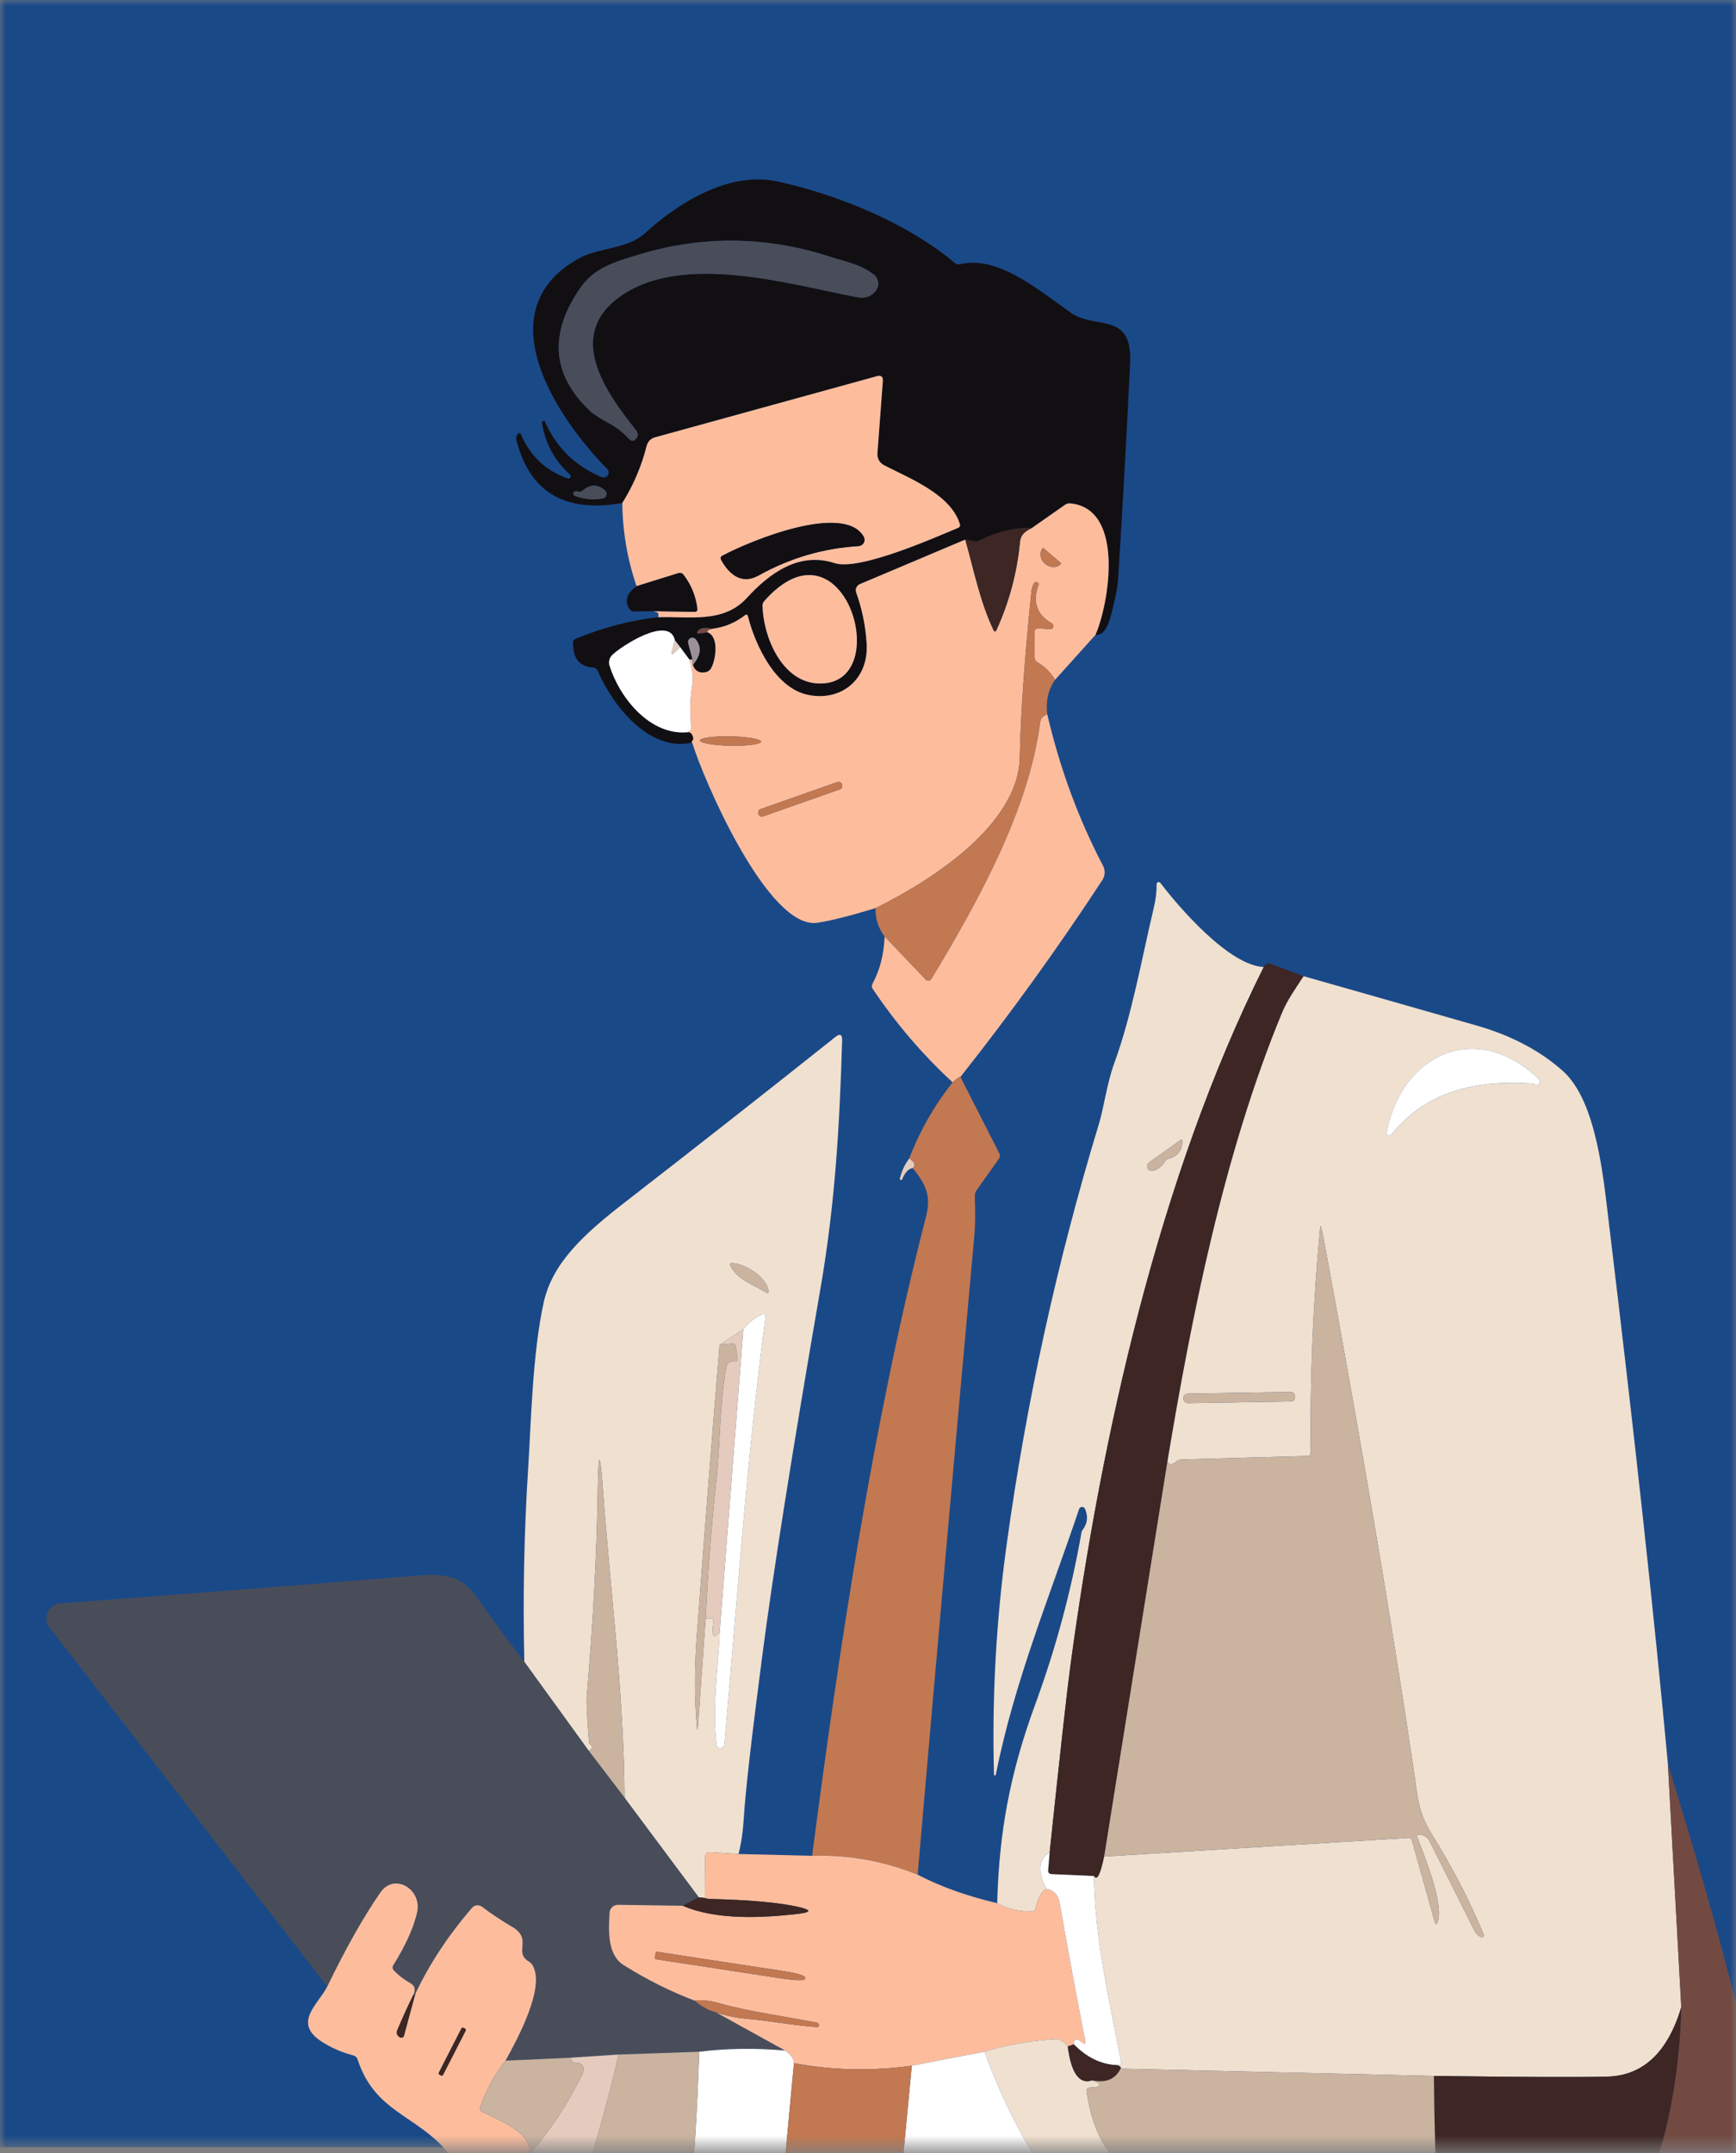 <svg width="150" height="186" viewBox="0 0 150 186" fill="none" xmlns="http://www.w3.org/2000/svg">
    <rect x="0" y="0" width="150" height="186" fill="#808080" stroke="none"/>
    <mask id="mask0_2924_17275" style="mask-type:alpha" maskUnits="userSpaceOnUse" x="0" y="0" width="150" height="186">
        <path d="M0 0H150V185.5H0V0Z" fill="#02144A" />
    </mask>
    <g mask="url(#mask0_2924_17275)">
        <rect width="150" height="185.5" fill="#1A4988" />
        <path
            d="M94.652 54.853C95.798 52.263 97.262 43.949 92.473 43.486C92.319 43.471 92.17 43.512 92.041 43.599L89.184 45.598C87.627 45.583 86.106 45.948 84.626 46.693C84.467 46.77 84.302 46.796 84.133 46.76L83.403 46.616L74.292 50.465C74.159 50.521 74.051 50.629 73.994 50.763C73.933 50.896 73.928 51.045 73.979 51.184C74.498 52.638 74.796 54.113 74.883 55.619C75.063 58.64 72.741 60.639 69.801 60.028C66.99 59.442 65.264 55.752 64.627 53.25C64.586 53.08 64.498 53.049 64.359 53.157C63.522 53.81 62.581 54.195 61.533 54.324C60.891 54.175 60.48 54.247 60.29 54.539C60.192 54.688 60.233 54.75 60.413 54.724L61.132 54.627C62.181 55.007 61.831 57.124 61.415 57.772C61.317 57.926 61.179 58.023 60.999 58.065C60.439 58.188 60.058 57.982 59.868 57.453C60.567 56.615 60.649 55.876 60.115 55.233C60.058 55.166 59.986 55.12 59.899 55.1C59.817 55.084 59.724 55.094 59.647 55.136C59.575 55.177 59.514 55.243 59.478 55.321C59.442 55.403 59.437 55.49 59.462 55.572L59.837 56.97L59.57 56.986L58.779 55.911L58.316 55.315C57.823 53.111 53.645 55.845 52.895 56.59C52.777 56.708 52.69 56.857 52.654 57.022C52.613 57.181 52.618 57.355 52.669 57.515C53.532 60.285 56.189 63.594 59.452 63.255C59.683 63.249 59.827 63.414 59.894 63.748C59.904 63.784 59.904 63.825 59.894 63.866C59.884 63.902 59.868 63.938 59.843 63.969C59.75 64.082 59.74 64.144 59.807 64.154C56.066 65.007 52.906 60.901 51.641 57.936C51.575 57.772 51.446 57.684 51.266 57.669C50.064 57.592 49.483 56.867 49.519 55.495C49.524 55.351 49.591 55.254 49.725 55.197C52.032 54.231 54.411 53.604 56.873 53.322C59.462 53.219 62.489 53.897 64.524 51.662C66.471 49.524 69.046 47.644 72.109 48.645C74.231 49.334 80.561 46.528 82.761 45.614C82.93 45.547 82.987 45.424 82.93 45.254C82.113 42.664 78.542 41.318 76.374 40.182C76.194 40.085 76.04 39.941 75.942 39.761C75.844 39.581 75.798 39.375 75.813 39.17L76.281 32.926C76.307 32.541 76.137 32.397 75.762 32.5L56.59 37.782C56.415 37.829 56.261 37.921 56.133 38.05C56.009 38.178 55.922 38.337 55.876 38.512C55.439 40.254 54.74 41.898 53.769 43.456C48.8 44.329 45.752 42.515 44.617 38.009C44.566 37.803 44.612 37.628 44.761 37.479C44.869 37.366 44.956 37.382 45.018 37.531C45.814 39.396 47.16 40.665 49.057 41.338C49.098 41.354 49.144 41.349 49.185 41.333C49.231 41.318 49.267 41.287 49.288 41.251C49.314 41.21 49.319 41.169 49.314 41.123C49.308 41.076 49.288 41.035 49.257 41.004C47.926 39.807 47.119 38.322 46.832 36.549C46.821 36.513 46.827 36.472 46.842 36.441C46.862 36.405 46.893 36.38 46.929 36.369C46.965 36.359 47.006 36.364 47.037 36.38C47.073 36.4 47.099 36.431 47.109 36.467C48.091 38.682 49.719 40.27 51.991 41.22C52.083 41.256 52.186 41.261 52.284 41.236C52.381 41.205 52.464 41.143 52.52 41.061C52.577 40.979 52.602 40.876 52.592 40.778C52.582 40.681 52.541 40.588 52.469 40.516C48.245 36.225 41.842 26.889 50.002 22.331C51.713 21.375 54.206 21.544 55.737 20.142C58.63 17.495 62.998 14.797 67.109 15.666C72.093 16.719 78.367 19.212 82.504 22.726C82.627 22.834 82.766 22.865 82.92 22.829C86.209 22.038 89.647 24.987 92.509 27.007C94.677 28.533 97.868 26.832 97.647 31.411C97.349 37.603 97.005 43.789 96.615 49.971C96.548 51.014 96.26 52.109 96.008 53.116C95.705 54.334 95.253 54.91 94.652 54.853ZM50.177 24.828C47.407 28.79 47.664 32.341 50.958 35.48C51.241 35.753 51.826 36.133 52.721 36.621C53.352 36.971 53.907 37.418 54.396 37.962C54.447 38.024 54.519 38.06 54.601 38.07C54.678 38.081 54.761 38.065 54.827 38.019C54.997 37.901 55.089 37.752 55.105 37.567C55.115 37.438 55.059 37.299 54.935 37.14C52.232 33.754 48.872 28.924 53.615 25.588C59.036 21.781 68.198 24.561 74.092 25.681C74.76 25.809 75.289 25.614 75.68 25.105C75.839 24.905 75.911 24.643 75.88 24.391C75.849 24.134 75.721 23.898 75.521 23.739C74.4 22.829 72.905 22.567 71.764 22.192C66.24 20.393 60.716 20.327 55.202 21.991C53.029 22.649 51.338 23.163 50.177 24.828ZM49.946 42.469C49.889 42.453 49.827 42.448 49.766 42.443C49.714 42.438 49.663 42.453 49.622 42.479C49.581 42.51 49.555 42.556 49.545 42.608C49.535 42.654 49.54 42.71 49.565 42.752C49.591 42.798 49.632 42.829 49.684 42.844C50.48 43.137 51.282 43.209 52.088 43.06C52.16 43.05 52.227 43.014 52.284 42.967C52.335 42.916 52.376 42.854 52.397 42.782C52.417 42.715 52.417 42.639 52.397 42.572C52.376 42.5 52.335 42.438 52.284 42.387C51.662 41.806 51.014 41.806 50.346 42.382C50.228 42.479 50.095 42.51 49.946 42.469ZM66.029 51.934C65.932 52.042 65.88 52.186 65.886 52.33C65.942 54.971 67.515 58.815 70.562 59.036C77.525 59.539 73.018 44.016 66.029 51.934Z"
            fill="#120F13" />
        <path
            d="M50.175 24.83C51.337 23.165 53.027 22.651 55.201 21.994C60.715 20.329 66.239 20.395 71.763 22.194C72.903 22.569 74.399 22.831 75.519 23.741C75.719 23.9 75.848 24.136 75.879 24.393C75.91 24.645 75.838 24.907 75.678 25.108C75.288 25.616 74.758 25.811 74.091 25.683C68.197 24.563 59.034 21.783 53.613 25.59C48.87 28.925 52.231 33.756 54.934 37.142C55.057 37.301 55.114 37.44 55.103 37.569C55.088 37.754 54.995 37.903 54.826 38.021C54.759 38.067 54.677 38.083 54.6 38.072C54.517 38.062 54.446 38.026 54.394 37.964C53.906 37.42 53.351 36.973 52.719 36.623C51.825 36.135 51.239 35.755 50.956 35.482C47.663 32.343 47.406 28.792 50.175 24.83Z"
            fill="#484D59" />
        <path
            d="M56.873 53.323L56.889 53.138C56.904 53.019 56.853 52.937 56.74 52.891L56.498 52.798L59.998 52.855C60.188 52.86 60.275 52.768 60.249 52.578C60.121 51.504 59.725 50.532 59.068 49.669C58.949 49.51 58.79 49.464 58.6 49.52L55.003 50.64C54.206 48.312 53.795 45.918 53.77 43.456C54.741 41.9 55.44 40.255 55.876 38.513C55.923 38.338 56.01 38.179 56.133 38.051C56.262 37.922 56.416 37.83 56.591 37.783L75.763 32.501C76.138 32.398 76.308 32.542 76.282 32.927L75.814 39.171C75.799 39.376 75.845 39.582 75.943 39.762C76.04 39.942 76.195 40.086 76.374 40.183C78.543 41.319 82.114 42.665 82.931 45.255C82.988 45.425 82.931 45.548 82.762 45.615C80.562 46.529 74.231 49.335 72.109 48.647C69.047 47.644 66.472 49.525 64.525 51.663C62.49 53.898 59.463 53.22 56.873 53.323ZM74.622 46.355C72.926 43.451 65.033 46.622 62.428 48.004C62.269 48.092 62.228 48.21 62.315 48.369C63.019 49.648 64.098 50.522 65.547 49.715C68.25 48.21 71.128 47.362 74.185 47.177C74.278 47.172 74.37 47.141 74.447 47.09C74.524 47.043 74.591 46.971 74.638 46.889C74.679 46.807 74.699 46.714 74.699 46.622C74.694 46.524 74.668 46.437 74.622 46.355Z"
            fill="#FDBD9D" />
        <path
            d="M50.346 42.382C51.014 41.807 51.661 41.807 52.283 42.387C52.334 42.439 52.375 42.5 52.396 42.572C52.416 42.639 52.416 42.716 52.396 42.783C52.375 42.855 52.334 42.917 52.283 42.968C52.226 43.014 52.16 43.05 52.088 43.06C51.281 43.209 50.479 43.138 49.683 42.845C49.631 42.829 49.59 42.798 49.565 42.752C49.539 42.711 49.534 42.654 49.544 42.608C49.554 42.557 49.58 42.511 49.621 42.48C49.662 42.454 49.714 42.439 49.765 42.444C49.827 42.449 49.888 42.454 49.945 42.469C50.094 42.511 50.227 42.48 50.346 42.382Z"
            fill="#484D59" />
        <path
            d="M94.652 54.852L91.168 58.727C90.777 58.079 90.274 57.581 89.652 57.231C89.575 57.185 89.508 57.123 89.462 57.046C89.421 56.969 89.395 56.882 89.395 56.795L89.385 54.59C89.385 54.549 89.395 54.503 89.41 54.467C89.426 54.426 89.451 54.39 89.482 54.364C89.513 54.333 89.554 54.313 89.59 54.297C89.631 54.282 89.677 54.277 89.719 54.282L90.736 54.354C90.798 54.359 90.859 54.343 90.906 54.307C90.957 54.277 90.993 54.225 91.014 54.164C91.029 54.107 91.029 54.045 91.008 53.989C90.983 53.932 90.942 53.886 90.89 53.855C89.59 53.12 89.205 52.021 89.724 50.556C89.744 50.51 89.744 50.459 89.729 50.407C89.713 50.361 89.677 50.32 89.631 50.294C89.585 50.269 89.534 50.263 89.487 50.274C89.436 50.289 89.395 50.32 89.364 50.361C89.231 50.541 89.143 50.818 89.107 51.194C88.506 57.139 88.177 61.882 88.115 65.422C88.007 71.255 80.495 76.064 75.654 78.454C73.439 79.127 71.764 79.549 70.634 79.718C66.379 80.36 60.763 67.313 59.807 64.153C59.74 64.143 59.75 64.081 59.843 63.968C59.868 63.937 59.884 63.901 59.894 63.865C59.899 63.824 59.904 63.783 59.894 63.747C59.827 63.413 59.683 63.249 59.452 63.254C59.462 63.197 59.504 63.161 59.581 63.136C59.678 63.1 59.719 63.033 59.714 62.935C59.642 61.594 59.56 60.839 59.796 59.282C59.904 58.552 59.832 57.786 59.57 56.985L59.837 56.969L59.868 57.452C60.059 57.982 60.439 58.187 60.999 58.064C61.179 58.023 61.318 57.925 61.415 57.771C61.831 57.123 62.181 55.006 61.133 54.626C61.055 54.508 61.189 54.405 61.533 54.323C62.582 54.194 63.522 53.809 64.359 53.157C64.498 53.049 64.586 53.079 64.627 53.249C65.264 55.752 66.99 59.441 69.801 60.027C72.741 60.638 75.063 58.639 74.883 55.618C74.796 54.112 74.498 52.638 73.979 51.183C73.928 51.044 73.933 50.895 73.995 50.762C74.051 50.628 74.159 50.52 74.293 50.464L83.403 46.615C84.159 49.256 84.667 51.944 85.839 54.416C85.931 54.606 86.019 54.606 86.106 54.416C87.201 52 87.874 49.487 88.126 46.872C88.192 46.142 88.598 45.901 89.184 45.598L92.041 43.599C92.17 43.511 92.319 43.47 92.473 43.486C97.262 43.948 95.798 52.262 94.652 54.852ZM91.697 48.67L90.13 47.324C90.13 47.324 90.13 47.324 90.125 47.324L90.104 47.345C90.027 47.437 89.97 47.54 89.94 47.658C89.904 47.776 89.898 47.9 89.914 48.023C89.929 48.146 89.97 48.27 90.032 48.388C90.099 48.501 90.181 48.604 90.284 48.691L90.32 48.722C90.423 48.809 90.536 48.876 90.659 48.922C90.782 48.968 90.911 48.994 91.039 48.989C91.163 48.989 91.286 48.958 91.399 48.912C91.507 48.861 91.605 48.789 91.682 48.696L91.697 48.676C91.697 48.676 91.697 48.676 91.697 48.67ZM65.762 64.071C65.762 64.019 65.696 63.963 65.562 63.912C65.433 63.86 65.238 63.809 64.992 63.768C64.75 63.727 64.457 63.691 64.139 63.665C63.82 63.639 63.476 63.619 63.126 63.614C62.782 63.608 62.438 63.608 62.119 63.624C61.795 63.639 61.508 63.665 61.261 63.696C61.014 63.732 60.819 63.773 60.685 63.819C60.552 63.865 60.48 63.917 60.48 63.968C60.48 64.025 60.547 64.076 60.68 64.127C60.809 64.179 61.004 64.23 61.251 64.271C61.492 64.312 61.785 64.348 62.104 64.374C62.422 64.4 62.767 64.42 63.116 64.425C63.46 64.431 63.805 64.425 64.123 64.415C64.447 64.4 64.735 64.374 64.981 64.343C65.228 64.307 65.423 64.266 65.557 64.22C65.69 64.174 65.762 64.122 65.762 64.071ZM72.751 67.75C72.725 67.673 72.669 67.611 72.592 67.576C72.52 67.54 72.432 67.534 72.355 67.56L65.711 69.898C65.634 69.929 65.567 69.986 65.536 70.057C65.5 70.135 65.495 70.222 65.521 70.299L65.536 70.34C65.562 70.417 65.618 70.479 65.696 70.515C65.773 70.551 65.855 70.556 65.937 70.53L72.576 68.192C72.653 68.161 72.72 68.105 72.751 68.033C72.787 67.956 72.792 67.868 72.766 67.791L72.751 67.75Z"
            fill="#FDBD9D" />
        <path
            d="M62.427 48.005C65.032 46.623 72.925 43.452 74.621 46.355C74.667 46.438 74.692 46.525 74.698 46.623C74.698 46.715 74.677 46.808 74.636 46.89C74.59 46.972 74.523 47.044 74.446 47.09C74.369 47.142 74.276 47.172 74.184 47.178C71.126 47.363 68.249 48.211 65.546 49.716C64.097 50.523 63.017 49.649 62.313 48.37C62.226 48.211 62.267 48.092 62.427 48.005Z"
            fill="#120F13" />
        <path
            d="M89.183 45.598C88.597 45.901 88.192 46.143 88.125 46.873C87.873 49.488 87.2 52.001 86.105 54.416C86.018 54.606 85.93 54.606 85.838 54.416C84.666 51.944 84.158 49.257 83.402 46.616L84.132 46.76C84.302 46.795 84.466 46.77 84.625 46.693C86.105 45.948 87.626 45.583 89.183 45.598Z"
            fill="#3D2623" />
        <path
            d="M91.696 48.668V48.673L91.68 48.694C91.603 48.786 91.506 48.858 91.398 48.91C91.285 48.956 91.162 48.987 91.038 48.987C90.91 48.992 90.781 48.966 90.658 48.92C90.535 48.873 90.422 48.807 90.319 48.719L90.283 48.689C90.181 48.601 90.098 48.499 90.032 48.386C89.97 48.267 89.929 48.144 89.913 48.021C89.898 47.898 89.903 47.774 89.939 47.656C89.97 47.538 90.026 47.435 90.103 47.343L90.124 47.322H90.129L91.696 48.668Z"
            fill="#C27850" />
        <path
            d="M56.498 52.8L54.807 52.825C54.617 52.83 54.473 52.748 54.375 52.589C53.949 51.895 54.16 51.243 55.002 50.641L58.599 49.521C58.789 49.465 58.949 49.511 59.067 49.67C59.725 50.533 60.12 51.505 60.249 52.579C60.275 52.769 60.187 52.861 59.997 52.856L56.498 52.8Z"
            fill="#120F13" />
        <path
            d="M66.029 51.934C73.017 44.016 77.524 59.539 70.561 59.036C67.514 58.815 65.942 54.971 65.885 52.33C65.88 52.186 65.931 52.042 66.029 51.934Z"
            fill="#FDBD9D" />
        <path
            d="M91.167 58.727C90.576 59.565 90.35 60.552 90.489 61.698C90.119 61.883 89.918 62.104 89.888 62.366C88.922 69.914 84.564 77.817 80.479 84.58C80.453 84.621 80.422 84.657 80.381 84.683C80.34 84.708 80.294 84.724 80.248 84.729C80.196 84.734 80.15 84.729 80.104 84.713C80.063 84.698 80.016 84.672 79.986 84.636L76.435 80.911C75.88 80.156 75.618 79.333 75.654 78.455C80.494 76.065 88.007 71.255 88.115 65.423C88.177 61.883 88.505 57.14 89.107 51.194C89.142 50.819 89.23 50.542 89.364 50.362C89.394 50.321 89.435 50.29 89.487 50.275C89.533 50.264 89.584 50.269 89.631 50.295C89.677 50.321 89.713 50.362 89.728 50.408C89.744 50.454 89.744 50.511 89.723 50.557C89.204 52.022 89.59 53.121 90.89 53.856C90.941 53.887 90.982 53.933 91.008 53.99C91.028 54.046 91.028 54.108 91.013 54.164C90.992 54.226 90.957 54.278 90.905 54.308C90.859 54.344 90.797 54.36 90.736 54.355L89.718 54.283C89.677 54.278 89.631 54.283 89.59 54.298C89.554 54.313 89.513 54.334 89.482 54.365C89.451 54.391 89.425 54.426 89.41 54.468C89.394 54.504 89.384 54.55 89.384 54.591L89.394 56.795C89.394 56.883 89.42 56.97 89.461 57.047C89.507 57.124 89.574 57.186 89.651 57.232C90.273 57.582 90.777 58.08 91.167 58.727Z"
            fill="#C27850" />
        <path
            d="M61.533 54.323C61.189 54.406 61.055 54.508 61.132 54.627L60.413 54.724C60.233 54.75 60.192 54.688 60.29 54.539C60.48 54.246 60.891 54.174 61.533 54.323Z"
            fill="#734A42" />
        <path
            d="M58.316 55.315L58.049 56.322C57.992 56.543 58.044 56.574 58.213 56.42L58.779 55.911L59.57 56.985C59.832 57.787 59.904 58.552 59.796 59.282C59.56 60.839 59.642 61.594 59.714 62.936C59.719 63.033 59.678 63.1 59.58 63.136C59.503 63.162 59.462 63.198 59.452 63.254C56.189 63.593 53.532 60.284 52.669 57.514C52.617 57.355 52.612 57.18 52.653 57.021C52.689 56.857 52.777 56.708 52.895 56.59C53.645 55.844 57.823 53.111 58.316 55.315Z"
            fill="white" />
        <path
            d="M59.867 57.451L59.836 56.968L59.461 55.571C59.436 55.489 59.441 55.402 59.477 55.319C59.513 55.242 59.574 55.176 59.646 55.135C59.723 55.093 59.816 55.083 59.898 55.099C59.985 55.119 60.057 55.165 60.114 55.232C60.648 55.874 60.566 56.614 59.867 57.451Z"
            fill="#9B9194" />
        <path
            d="M58.315 55.316L58.777 55.912L58.212 56.421C58.042 56.575 57.991 56.544 58.047 56.323L58.315 55.316Z"
            fill="#E5CBBD" />
        <path
            d="M90.488 61.697C91.572 66.363 93.181 70.731 95.308 74.796C95.411 74.986 95.457 75.202 95.447 75.417C95.437 75.633 95.37 75.844 95.252 76.029C91.392 81.918 87.302 87.586 82.986 93.038C82.909 93.007 82.683 93.161 82.313 93.505C79.702 91.095 77.4 88.403 75.406 85.427C75.314 85.289 75.309 85.145 75.386 84.996C76.028 83.804 76.377 82.442 76.434 80.911L79.985 84.636C80.016 84.672 80.062 84.698 80.103 84.713C80.149 84.729 80.195 84.734 80.247 84.729C80.293 84.723 80.339 84.708 80.38 84.682C80.422 84.657 80.452 84.621 80.478 84.58C84.563 77.817 88.921 69.914 89.887 62.365C89.918 62.103 90.118 61.882 90.488 61.697Z"
            fill="#FDBD9D" />
        <path
            d="M63.117 64.426C64.571 64.452 65.758 64.297 65.763 64.071C65.768 63.845 64.586 63.64 63.127 63.614C61.673 63.588 60.486 63.748 60.48 63.969C60.475 64.195 61.657 64.395 63.117 64.426Z"
            fill="#C27850" />
        <path
            d="M72.356 67.562L65.711 69.9C65.552 69.957 65.465 70.137 65.521 70.301L65.537 70.342C65.593 70.501 65.773 70.589 65.937 70.532L72.576 68.194C72.741 68.138 72.823 67.958 72.767 67.793L72.751 67.752C72.695 67.593 72.515 67.506 72.356 67.562Z"
            fill="#C27850" />
        <path
            d="M109.194 83.54C100.109 101.741 95.14 124.223 92.483 143.95C92.185 146.165 91.589 151.53 90.695 160.034C89.714 160.615 89.621 161.663 90.412 163.179C89.981 163.425 89.672 163.986 89.482 164.864C89.467 164.941 89.421 165.008 89.359 165.06C89.297 165.106 89.22 165.137 89.143 165.137C87.977 165.147 86.985 164.905 86.163 164.412C86.327 158.318 87.252 153.23 89.451 147.239C91.224 142.408 92.56 137.455 93.449 132.373C93.465 132.306 93.49 132.244 93.532 132.188C93.968 131.628 94.04 131.011 93.747 130.348C93.727 130.297 93.691 130.256 93.639 130.225C93.593 130.199 93.542 130.184 93.485 130.184C93.429 130.189 93.377 130.209 93.331 130.24C93.29 130.276 93.254 130.322 93.239 130.374C90.685 137.953 87.622 145.353 86.045 153.313C86.045 153.333 86.029 153.354 86.014 153.369C85.998 153.379 85.978 153.39 85.952 153.385C85.932 153.385 85.916 153.374 85.901 153.359C85.891 153.343 85.885 153.323 85.885 153.302C85.706 146.638 86.07 140.004 86.985 133.4C88.686 121.068 91.348 108.951 94.965 97.055C95.361 95.76 95.659 93.55 96.255 91.921C97.817 87.651 98.65 82.816 99.703 78.381C99.868 77.693 99.945 77.025 99.939 76.382C99.939 76.346 99.95 76.31 99.975 76.274C99.996 76.249 100.027 76.223 100.063 76.213C100.099 76.197 100.135 76.197 100.171 76.213C100.207 76.223 100.243 76.244 100.263 76.274C101.83 78.34 106.193 83.422 109.194 83.54ZM101.003 100.092C101.717 99.912 102.108 99.434 102.17 98.658C102.185 98.453 102.113 98.412 101.944 98.53L99.282 100.431C99.205 100.488 99.153 100.57 99.128 100.657C99.107 100.75 99.117 100.847 99.158 100.935C99.2 101.017 99.266 101.089 99.354 101.125C99.436 101.166 99.534 101.176 99.626 101.15C100.053 101.032 100.397 100.77 100.649 100.354C100.731 100.215 100.849 100.128 101.003 100.092Z"
            fill="#F0E0CF" />
        <path
            d="M112.636 84.334C111.927 85.428 111.234 86.384 110.756 87.54C105.735 99.698 102.95 113.789 100.879 126.219L95.407 160.386C95.083 161.968 94.785 162.528 94.523 162.071L90.869 161.907C90.648 161.896 90.546 161.783 90.566 161.562L90.695 160.036C91.589 151.532 92.185 146.167 92.483 143.952C95.139 124.225 100.108 101.744 109.194 83.543L109.322 83.368C109.43 83.224 109.574 83.183 109.743 83.245L112.636 84.334Z"
            fill="#3D2623" />
        <path
            d="M144.116 152.39L145.272 173.407C144.096 177.328 141.958 179.327 138.849 179.404C136.388 179.465 131.403 179.445 123.896 179.342L96.826 178.71C96.892 178.602 96.795 178.504 96.533 178.412C96.6 178.407 96.656 178.391 96.707 178.376C96.841 178.335 96.892 178.247 96.867 178.109C95.854 172.811 94.6 167.559 94.523 162.071C94.785 162.528 95.084 161.968 95.407 160.386L121.712 158.777C121.861 158.767 121.953 158.834 121.989 158.972L123.942 165.94C124.05 166.321 124.153 166.321 124.256 165.94C124.718 164.255 122.955 160.062 122.488 158.772C122.411 158.561 122.483 158.469 122.704 158.495C123.084 158.541 123.367 158.752 123.557 159.132C124.821 161.634 126.075 164.142 127.323 166.65C127.503 167.009 127.719 167.241 127.96 167.343C127.991 167.359 128.032 167.364 128.063 167.354C128.099 167.348 128.135 167.333 128.161 167.307C128.187 167.282 128.202 167.246 128.207 167.21C128.217 167.179 128.212 167.138 128.197 167.107C126.943 164.121 125.458 161.254 123.742 158.505C122.498 156.516 122.503 155.242 122.159 152.94C120.227 139.949 117.637 124.672 114.389 107.114C114.312 106.718 114.235 106.363 114.158 106.055C114.112 105.875 114.081 105.88 114.066 106.06C113.454 112.514 113.182 118.984 113.254 125.469C113.259 125.679 113.156 125.782 112.945 125.787L102.129 126.085C101.949 126.09 101.784 126.152 101.64 126.265C101.255 126.579 100.998 126.563 100.88 126.219C102.951 113.789 105.736 99.698 110.756 87.54C111.234 86.384 111.928 85.428 112.637 84.334C117.591 85.742 122.57 87.16 127.575 88.594C130.571 89.452 133.058 90.757 135.031 92.515C137.971 95.13 138.546 101.785 139.029 105.757C141.223 123.901 142.919 139.446 144.116 152.39ZM132.631 93.702C132.729 93.769 132.806 93.789 132.858 93.763C132.904 93.743 132.95 93.707 132.981 93.666C133.017 93.625 133.037 93.573 133.048 93.522C133.053 93.465 133.053 93.414 133.032 93.362C133.017 93.311 132.991 93.26 132.95 93.224C127.56 88.029 121.095 91.091 119.811 97.849C119.8 97.9 119.811 97.951 119.836 97.993C119.857 98.039 119.898 98.075 119.944 98.095C119.99 98.116 120.042 98.121 120.088 98.111C120.139 98.1 120.186 98.075 120.217 98.034C123.259 94.231 127.601 93.291 132.354 93.609C132.452 93.614 132.549 93.65 132.631 93.702ZM111.907 120.633C111.907 120.53 111.861 120.433 111.789 120.366C111.717 120.294 111.615 120.253 111.517 120.253L102.637 120.397C102.535 120.397 102.437 120.438 102.365 120.51C102.293 120.587 102.257 120.685 102.257 120.787V120.839C102.257 120.942 102.303 121.039 102.375 121.106C102.447 121.178 102.55 121.219 102.648 121.219L111.527 121.075C111.63 121.075 111.728 121.034 111.799 120.962C111.871 120.885 111.907 120.787 111.907 120.685V120.633Z"
            fill="#F0E0CF" />
        <path
            d="M63.809 160.168L61.429 160.014C61.085 159.994 60.916 160.153 60.916 160.497L60.9 163.971L60.371 163.909L53.963 155.312C53.912 146.227 52.714 137.276 52.098 128.694C51.846 125.251 51.697 125.257 51.645 128.705C51.568 134.126 51.255 140.061 50.7 146.515C50.654 147.08 50.721 148.427 50.9 150.549C50.906 150.595 50.926 150.636 50.962 150.672L51.09 150.801C51.209 150.919 51.198 151.027 51.065 151.124L50.875 151.263L45.304 143.571C45.171 137.913 45.284 132.322 45.638 126.808C45.875 123.16 46.003 116.85 46.99 112.472C47.766 109.018 50.592 106.506 54.025 103.844C60.196 99.06 66.244 94.312 72.169 89.594C72.585 89.26 72.781 89.363 72.765 89.892C72.549 97.123 72.174 103.885 70.905 111.243C68.485 125.241 66.804 135.842 65.864 143.046C64.934 150.163 64.41 154.778 64.281 156.885C64.204 158.185 64.05 159.279 63.809 160.168ZM63.135 109.394C63.731 110.555 65.139 111.017 66.198 111.66C66.357 111.757 66.424 111.711 66.404 111.526C66.27 110.36 64.456 109.209 63.32 109.116C63.094 109.101 63.033 109.193 63.135 109.394ZM64.225 114.851L62.175 116.166C61.491 124.486 60.833 132.903 60.201 141.407C60.001 144.126 60.001 146.685 60.206 149.084C60.242 149.552 60.278 149.552 60.314 149.084L60.972 139.84C61.46 139.768 61.691 139.845 61.656 140.076C61.46 141.371 61.635 141.674 62.185 140.981C62.046 144.213 61.512 147.435 61.912 150.734C61.923 150.826 61.953 150.893 62.005 150.939C62.072 151.001 62.154 151.027 62.252 151.016C62.339 151.006 62.426 150.965 62.488 150.903C62.55 150.837 62.591 150.754 62.596 150.662C63.685 138.406 64.518 125.971 66.152 113.746C66.157 113.71 66.152 113.674 66.136 113.643C66.126 113.607 66.1 113.582 66.075 113.561C66.044 113.54 66.013 113.525 65.977 113.52C65.941 113.515 65.905 113.52 65.874 113.535C65.242 113.813 64.692 114.25 64.225 114.851Z"
            fill="#F0E0CF" />
        <path
            d="M132.352 93.607C127.599 93.288 123.257 94.228 120.215 98.031C120.184 98.072 120.137 98.098 120.086 98.108C120.04 98.118 119.988 98.113 119.942 98.093C119.896 98.072 119.855 98.036 119.834 97.99C119.809 97.949 119.798 97.897 119.809 97.846C121.093 91.089 127.558 88.026 132.948 93.221C132.989 93.257 133.015 93.309 133.03 93.36C133.051 93.412 133.051 93.463 133.046 93.519C133.035 93.571 133.015 93.622 132.979 93.663C132.948 93.704 132.902 93.74 132.856 93.761C132.804 93.787 132.727 93.766 132.629 93.699C132.547 93.648 132.45 93.612 132.352 93.607Z"
            fill="white" />
        <path
            d="M82.986 93.037L86.341 99.63C86.428 99.799 86.413 99.964 86.305 100.118L84.378 102.836C84.281 102.975 84.224 103.145 84.229 103.319C84.281 104.769 84.27 105.904 84.193 106.726C82.528 125.01 80.894 143.421 79.291 161.956C76.357 160.769 73.315 160.225 70.17 160.322C72.482 142.625 75.416 122.923 80.016 105.087C80.488 103.258 79.954 102.276 78.865 100.909C79.126 100.658 79.024 100.385 78.556 100.092C79.491 97.672 80.745 95.478 82.312 93.505C82.683 93.16 82.909 93.006 82.986 93.037Z"
            fill="#C27850" />
        <path
            d="M100.648 100.355C100.397 100.771 100.052 101.033 99.626 101.151C99.533 101.177 99.436 101.166 99.354 101.125C99.266 101.089 99.199 101.017 99.158 100.935C99.117 100.848 99.107 100.75 99.127 100.658C99.153 100.57 99.204 100.488 99.282 100.432L101.943 98.53C102.113 98.412 102.185 98.453 102.17 98.659C102.108 99.435 101.717 99.913 101.003 100.092C100.849 100.128 100.731 100.216 100.648 100.355Z"
            fill="#CAB39F" />
        <path
            d="M78.557 100.092C79.024 100.385 79.127 100.657 78.865 100.909C78.485 100.975 78.177 101.309 77.946 101.905C77.941 101.915 77.935 101.92 77.92 101.926C77.874 101.936 77.828 101.936 77.786 101.931C77.751 101.926 77.735 101.9 77.745 101.859C77.899 101.186 78.172 100.595 78.557 100.092Z"
            fill="#E5CBBD" />
        <path
            d="M95.405 160.385L100.878 126.218C100.996 126.562 101.253 126.578 101.638 126.264C101.782 126.151 101.947 126.09 102.127 126.085L112.943 125.787C113.154 125.781 113.257 125.679 113.252 125.468C113.18 118.983 113.452 112.513 114.064 106.059C114.079 105.88 114.11 105.874 114.156 106.054C114.233 106.363 114.31 106.717 114.387 107.113C117.635 124.671 120.225 139.949 122.157 152.939C122.501 155.241 122.496 156.515 123.74 158.504C125.456 161.253 126.941 164.121 128.195 167.106C128.21 167.137 128.21 167.178 128.205 167.209C128.2 167.245 128.185 167.281 128.159 167.307C128.133 167.332 128.097 167.348 128.061 167.353C128.03 167.363 127.989 167.358 127.958 167.343C127.717 167.24 127.501 167.009 127.321 166.649C126.073 164.141 124.819 161.634 123.555 159.131C123.365 158.751 123.082 158.54 122.702 158.494C122.481 158.468 122.409 158.561 122.486 158.771C122.953 160.061 124.716 164.254 124.253 165.94C124.151 166.32 124.048 166.32 123.94 165.94L121.987 158.972C121.951 158.833 121.859 158.766 121.71 158.776L95.405 160.385Z"
            fill="#CAB39F" />
        <path
            d="M66.199 111.659C65.14 111.016 63.732 110.554 63.136 109.392C63.033 109.192 63.095 109.1 63.321 109.115C64.457 109.207 66.271 110.358 66.404 111.525C66.425 111.71 66.358 111.756 66.199 111.659Z"
            fill="#CAB39F" />
        <path
            d="M62.185 140.982L64.225 114.852C64.693 114.251 65.243 113.814 65.875 113.537C65.906 113.521 65.942 113.516 65.978 113.521C66.014 113.527 66.044 113.542 66.075 113.563C66.101 113.583 66.127 113.609 66.137 113.645C66.152 113.676 66.157 113.712 66.152 113.748C64.518 125.972 63.686 138.408 62.596 150.663C62.591 150.756 62.55 150.838 62.489 150.9C62.427 150.967 62.34 151.008 62.252 151.018C62.154 151.028 62.072 151.003 62.005 150.941C61.954 150.895 61.923 150.828 61.913 150.735C61.512 147.436 62.047 144.214 62.185 140.982Z"
            fill="white" />
        <path
            d="M64.226 114.852L62.186 140.981C61.636 141.675 61.462 141.372 61.657 140.077C61.693 139.846 61.462 139.769 60.974 139.841C61.159 135.848 61.467 131.866 61.899 127.893C62.217 125 62.176 121.27 62.762 118.089C62.829 117.745 63.06 117.585 63.461 117.606C63.671 117.616 63.759 117.519 63.723 117.313L63.569 116.337C63.538 116.146 63.425 116.059 63.235 116.075L62.176 116.167L64.226 114.852Z"
            fill="#E5CBBD" />
        <path
            d="M62.176 116.166L63.234 116.074C63.424 116.059 63.537 116.146 63.568 116.336L63.722 117.312C63.758 117.518 63.671 117.616 63.46 117.605C63.059 117.585 62.828 117.744 62.761 118.088C62.176 121.269 62.217 125 61.898 127.893C61.467 131.865 61.158 135.847 60.973 139.84L60.316 149.085C60.279 149.552 60.243 149.552 60.208 149.085C60.002 146.685 60.002 144.126 60.202 141.407C60.834 132.903 61.492 124.486 62.176 116.166Z"
            fill="#CAB39F" />
        <path
            d="M111.517 120.252L102.637 120.396C102.421 120.396 102.252 120.571 102.257 120.786V120.838C102.262 121.048 102.437 121.218 102.647 121.218L111.527 121.074C111.743 121.074 111.912 120.899 111.907 120.684V120.632C111.902 120.422 111.727 120.252 111.517 120.252Z"
            fill="#CAB39F" />
        <path
            d="M53.964 155.314L50.875 151.265L51.066 151.126C51.199 151.029 51.209 150.921 51.091 150.802L50.963 150.674C50.927 150.638 50.906 150.597 50.901 150.551C50.721 148.428 50.654 147.082 50.701 146.517C51.256 140.063 51.569 134.128 51.646 128.706C51.698 125.258 51.847 125.253 52.098 128.696C52.715 137.278 53.912 146.229 53.964 155.314Z"
            fill="#CAB39F" />
        <path
            d="M45.305 143.572L50.875 151.264L53.963 155.314L60.371 163.911L58.999 164.64L53.403 164.558C53.213 164.553 53.033 164.625 52.895 164.753C52.761 164.882 52.679 165.056 52.668 165.247C52.586 166.762 52.442 168.874 53.907 169.784C55.931 171.043 57.961 172.06 59.991 172.826C60.664 173.371 61.281 173.71 61.851 173.843L67.843 177.153C65.32 176.922 62.843 176.952 60.422 177.25L53.449 177.492L49.303 177.769L43.681 178.021C44.847 175.909 47.083 171.701 46.039 169.82C45.957 169.671 45.844 169.553 45.7 169.465C44.334 168.643 46.075 167.538 44.256 166.464C43.295 165.899 42.427 165.319 41.651 164.728C41.523 164.63 41.358 164.589 41.199 164.604C41.04 164.62 40.891 164.697 40.788 164.82C38.738 167.194 37.098 169.681 35.875 172.276C35.993 172.333 35.937 172.353 35.716 172.343C35.824 172.117 35.855 171.906 35.809 171.716C35.773 171.567 35.639 171.433 35.413 171.305C34.904 171.017 34.442 170.658 34.025 170.226C33.969 170.169 33.933 170.092 33.928 170.015C33.917 169.933 33.938 169.851 33.979 169.784C35.043 168.078 35.731 166.562 36.04 165.231C36.497 163.232 34.087 161.742 32.869 163.494C31.42 165.586 29.889 168.294 28.275 171.624L4.268 140.586C4.124 140.401 4.036 140.185 4.011 139.954C3.98 139.723 4.016 139.492 4.114 139.281C4.206 139.065 4.355 138.885 4.545 138.752C4.735 138.618 4.956 138.536 5.187 138.521C15.213 137.765 25.351 136.979 35.593 136.157C38.095 135.951 39.709 135.859 41.291 138.109C42.509 139.851 43.85 141.671 45.305 143.572Z"
            fill="#484D59" />
        <path
            d="M144.115 152.391C148.662 167.226 152.172 179.605 153.775 193.14C154.243 197.102 152.306 199.275 148.734 200.889C145.379 202.405 141.73 203.633 137.789 204.568C139.243 199.296 140.996 193.464 143.046 187.076C144.408 182.832 145.148 178.274 145.271 173.408L144.115 152.391Z"
            fill="#734A42" />
        <path
            d="M63.81 160.17L70.171 160.324C73.316 160.226 76.358 160.771 79.293 161.958C81.25 162.98 83.537 163.803 86.163 164.414C86.985 164.907 87.977 165.149 89.143 165.139C89.22 165.139 89.297 165.108 89.359 165.062C89.421 165.01 89.467 164.943 89.482 164.866C89.673 163.988 89.981 163.427 90.412 163.181C91.055 163.284 91.435 163.684 91.558 164.378C92.257 168.376 92.997 172.369 93.784 176.356C93.825 176.562 93.758 176.608 93.583 176.49L93.208 176.243C93.074 176.156 92.956 176.176 92.848 176.3C92.792 176.372 92.766 176.474 92.776 176.613L92.263 176.798C91.928 176.361 91.574 176.151 91.189 176.171C89.061 176.289 87.026 176.649 85.079 177.245L78.784 178.458C75.305 178.936 71.913 178.859 68.604 178.237C68.589 177.857 68.332 177.497 67.844 177.153L61.852 173.843C62.721 174.136 63.558 174.316 64.355 174.388C66.688 174.599 68.496 174.974 70.598 175.123C70.619 175.123 70.639 175.123 70.654 175.118C70.675 175.108 70.691 175.102 70.706 175.087C70.721 175.077 70.732 175.061 70.742 175.046C70.752 175.025 70.757 175.01 70.757 174.989C70.762 174.938 70.757 174.892 70.742 174.856C70.716 174.794 70.654 174.753 70.547 174.732C67.705 174.167 64.776 173.807 61.996 173.021C61.307 172.826 60.639 172.759 59.992 172.826C57.962 172.06 55.932 171.043 53.908 169.784C52.443 168.874 52.587 166.762 52.669 165.247C52.68 165.056 52.762 164.882 52.895 164.753C53.034 164.625 53.214 164.553 53.404 164.558L59 164.64C61.965 165.94 66.081 165.668 68.933 165.344C70.135 165.205 70.146 165.005 68.969 164.738C67.309 164.363 64.771 164.137 61.354 164.054C61.189 164.049 61.04 164.024 60.901 163.972L60.917 160.498C60.917 160.154 61.086 159.995 61.431 160.015L63.81 160.17ZM56.657 168.684L56.585 169.162C56.58 169.183 56.59 169.208 56.6 169.224C56.616 169.244 56.636 169.255 56.657 169.26L67.782 170.961C68.234 171.028 68.676 171.069 69.005 171.074C69.334 171.074 69.529 171.038 69.55 170.971L69.57 170.837C69.575 170.801 69.534 170.765 69.452 170.719C69.375 170.673 69.252 170.627 69.092 170.575C68.933 170.529 68.748 170.478 68.537 170.437C68.332 170.39 68.106 170.349 67.88 170.313L56.755 168.612C56.734 168.607 56.708 168.617 56.693 168.628C56.672 168.643 56.662 168.664 56.657 168.684Z"
            fill="#FDBD9D" />
        <path
            d="M90.695 160.037L90.567 161.563C90.546 161.784 90.649 161.897 90.87 161.908L94.524 162.072C94.601 167.56 95.855 172.812 96.867 178.11C96.893 178.248 96.841 178.336 96.708 178.377C96.656 178.392 96.6 178.408 96.533 178.413C95.171 178.372 93.922 177.771 92.777 176.614C92.766 176.476 92.792 176.373 92.849 176.301C92.956 176.178 93.075 176.157 93.208 176.244L93.583 176.491C93.758 176.609 93.825 176.563 93.784 176.357C92.998 172.37 92.257 168.377 91.559 164.379C91.435 163.686 91.055 163.285 90.413 163.182C89.621 161.666 89.714 160.618 90.695 160.037Z"
            fill="white" />
        <path
            d="M35.715 172.342C35.222 173.339 34.76 174.351 34.333 175.379C34.282 175.507 34.271 175.62 34.302 175.713C34.338 175.831 34.42 175.929 34.549 176.006C34.58 176.026 34.616 176.036 34.657 176.042C34.693 176.042 34.729 176.036 34.765 176.026C34.801 176.011 34.831 175.99 34.857 175.959C34.883 175.934 34.898 175.898 34.908 175.862L35.875 172.275C37.098 169.68 38.737 167.193 40.787 164.819C40.89 164.695 41.039 164.618 41.198 164.603C41.358 164.588 41.522 164.629 41.65 164.726C42.426 165.317 43.295 165.898 44.256 166.463C46.075 167.537 44.333 168.642 45.7 169.464C45.843 169.551 45.957 169.67 46.039 169.819C47.082 171.699 44.847 175.908 43.68 178.02C42.735 179.217 42.005 180.564 41.491 182.054C41.429 182.223 41.481 182.352 41.645 182.434C42.827 183.035 46.054 184.263 45.694 185.949C45.684 186.005 45.705 186.041 45.756 186.057C45.957 186.124 45.992 186.103 45.864 186.005C46.013 186.165 45.998 186.386 45.823 186.663C43.439 186.941 41.059 186.704 38.691 185.954C35.998 182.691 32.391 182.516 30.89 177.897C30.864 177.82 30.818 177.748 30.756 177.691C30.695 177.635 30.623 177.593 30.541 177.573C29.539 177.311 28.624 176.915 27.797 176.381C25.258 174.741 27.494 173.164 28.275 171.622C29.888 168.293 31.419 165.584 32.868 163.493C34.086 161.741 36.496 163.231 36.039 165.23C35.731 166.561 35.042 168.077 33.978 169.783C33.937 169.85 33.917 169.932 33.927 170.014C33.932 170.091 33.968 170.168 34.025 170.225C34.441 170.656 34.903 171.016 35.412 171.304C35.638 171.432 35.772 171.566 35.808 171.715C35.854 171.905 35.823 172.116 35.715 172.342ZM40.232 175.435C40.248 175.399 40.253 175.363 40.242 175.327C40.232 175.291 40.206 175.266 40.17 175.25L40.052 175.189C40.022 175.168 39.98 175.168 39.95 175.178C39.914 175.189 39.883 175.214 39.867 175.245L37.92 179.053C37.904 179.084 37.899 179.125 37.91 179.161C37.92 179.197 37.946 179.222 37.981 179.238L38.1 179.299C38.13 179.315 38.166 179.32 38.202 179.31C38.238 179.299 38.269 179.274 38.285 179.243L40.232 175.435Z"
            fill="#FDBD9D" />
        <path
            d="M60.371 163.91L60.9 163.972C61.039 164.023 61.188 164.049 61.352 164.054C64.77 164.136 67.308 164.362 68.968 164.737C70.145 165.005 70.134 165.205 68.932 165.344C66.08 165.668 61.964 165.94 58.999 164.64L60.371 163.91Z"
            fill="#3D2623" />
        <path
            d="M56.657 168.685C56.662 168.664 56.673 168.644 56.693 168.628C56.709 168.618 56.734 168.608 56.755 168.613L67.88 170.314C68.106 170.35 68.332 170.391 68.538 170.437C68.749 170.478 68.933 170.529 69.093 170.576C69.252 170.627 69.375 170.673 69.453 170.72C69.535 170.766 69.576 170.802 69.571 170.838L69.55 170.971C69.53 171.038 69.334 171.074 69.005 171.074C68.677 171.069 68.235 171.028 67.782 170.961L56.657 169.26C56.637 169.255 56.616 169.245 56.601 169.224C56.59 169.209 56.58 169.183 56.585 169.163L56.657 168.685Z"
            fill="#C27850" />
        <path
            d="M35.716 172.342C35.937 172.352 35.993 172.332 35.875 172.275L34.909 175.862C34.899 175.898 34.883 175.934 34.858 175.96C34.832 175.991 34.801 176.011 34.765 176.027C34.729 176.037 34.693 176.042 34.657 176.042C34.616 176.037 34.58 176.027 34.549 176.006C34.421 175.929 34.339 175.831 34.303 175.713C34.272 175.621 34.282 175.508 34.333 175.379C34.76 174.351 35.222 173.339 35.716 172.342Z"
            fill="#3D2623" />
        <path
            d="M61.85 173.841C61.28 173.708 60.663 173.369 59.99 172.824C60.638 172.757 61.306 172.824 61.994 173.019C64.774 173.805 67.703 174.165 70.545 174.73C70.653 174.751 70.715 174.792 70.74 174.854C70.756 174.89 70.761 174.936 70.756 174.987C70.756 175.008 70.751 175.023 70.74 175.044C70.73 175.059 70.72 175.075 70.704 175.085C70.689 175.1 70.673 175.106 70.653 175.116C70.638 175.121 70.617 175.121 70.596 175.121C68.495 174.972 66.686 174.597 64.353 174.386C63.556 174.314 62.719 174.134 61.85 173.841Z"
            fill="#C27850" />
        <path
            d="M145.271 173.406C145.148 178.273 144.408 182.83 143.046 187.075C140.996 193.462 139.244 199.295 137.789 204.567L125.236 207.48L124.917 203.37C124.311 195.266 123.972 187.255 123.895 179.341C131.402 179.444 136.387 179.465 138.848 179.403C141.957 179.326 144.094 177.327 145.271 173.406Z"
            fill="#3D2623" />
        <path
            d="M40.172 175.25L40.054 175.188C39.987 175.152 39.905 175.178 39.869 175.245L37.921 179.052C37.885 179.119 37.911 179.207 37.983 179.237L38.101 179.299C38.168 179.335 38.25 179.309 38.286 179.243L40.234 175.435C40.27 175.368 40.244 175.281 40.172 175.25Z"
            fill="#3D2623" />
        <path
            d="M92.262 176.798C92.565 179.126 93.264 180.097 94.369 179.722L94.862 179.922C94.903 179.938 94.934 179.964 94.955 180C94.975 180.036 94.98 180.077 94.975 180.123C94.97 180.164 94.949 180.2 94.919 180.231C94.888 180.262 94.847 180.277 94.805 180.282L94.168 180.344C93.953 180.37 93.86 180.488 93.891 180.704C94.415 184.234 95.833 187.327 99.538 188.406C103.916 189.686 108.274 191.053 112.611 192.507C112.801 192.569 112.935 192.692 113.007 192.882L113.757 194.845C113.803 194.963 113.87 195.076 113.952 195.174C116.804 198.565 120.617 200.883 124.918 203.37L125.236 207.481L129.065 225.487C129.08 225.548 129.08 225.61 129.065 225.677C129.054 225.738 129.029 225.795 128.993 225.846C128.952 225.898 128.905 225.944 128.854 225.975C128.798 226.006 128.736 226.031 128.674 226.036L124.25 226.591C124.101 226.612 123.962 226.576 123.844 226.478C123.643 226.314 123.412 226.216 123.145 226.186C121.074 225.954 119.014 226.088 116.963 226.581C114.548 226.679 112.667 225.435 111.326 222.856C110.756 221.761 109.209 219.279 106.696 215.405L96.851 199.048L95.124 196.012L91.152 189.074C88.557 185.277 86.532 181.336 85.078 177.245C87.026 176.649 89.061 176.289 91.188 176.171C91.573 176.151 91.928 176.361 92.262 176.798ZM114.363 202.06C114.363 201.952 113.844 201.839 112.909 201.751C111.979 201.664 110.715 201.602 109.399 201.587C108.747 201.577 108.099 201.582 107.498 201.597C106.897 201.607 106.347 201.633 105.884 201.664C105.422 201.695 105.057 201.736 104.805 201.787C104.554 201.834 104.425 201.885 104.425 201.936C104.425 202.044 104.944 202.157 105.879 202.245C106.809 202.332 108.073 202.394 109.389 202.409C110.042 202.419 110.689 202.414 111.29 202.399C111.891 202.389 112.441 202.363 112.904 202.332C113.366 202.301 113.731 202.26 113.983 202.209C114.235 202.162 114.363 202.111 114.363 202.06Z"
            fill="#F0E0CF" />
        <path
            d="M92.776 176.611C93.921 177.768 95.17 178.369 96.532 178.41C96.794 178.502 96.892 178.6 96.825 178.708C96.373 179.633 95.556 179.972 94.368 179.72C93.264 180.095 92.565 179.124 92.262 176.796L92.776 176.611Z"
            fill="#3D2623" />
        <path
            d="M67.843 177.153C68.331 177.497 68.588 177.857 68.603 178.237L67.478 190.261L59.986 189.773C59.791 189.686 59.698 189.573 59.714 189.424C60.017 186.058 60.253 181.998 60.423 177.25C62.843 176.952 65.32 176.921 67.843 177.153Z"
            fill="white" />
        <path
            d="M60.422 177.252C60.253 182 60.016 186.06 59.713 189.425C59.698 189.574 59.79 189.687 59.985 189.775C59.806 189.867 59.718 189.965 59.713 190.068C59.626 192.365 59.502 194.621 59.343 196.83C59.091 196.964 58.932 197.282 58.865 197.781C58.834 197.991 58.716 198.099 58.505 198.104L49.215 198.433L49.924 193.392C49.718 192.282 49.41 191.465 49.79 190.355C51.239 186.116 52.457 181.83 53.449 177.493L60.422 177.252Z"
            fill="#CAB39F" />
        <path
            d="M85.078 177.246C86.532 181.336 88.557 185.278 91.152 189.075L86.584 189.486L85.135 189.646C82.714 189.8 80.397 190.01 78.182 190.278C77.93 190.308 77.725 190.642 77.565 191.275L78.783 178.459L85.078 177.246Z"
            fill="white" />
        <path
            d="M53.448 177.49C52.456 181.827 51.238 186.113 49.789 190.352C49.409 191.462 49.717 192.279 49.923 193.389L46.244 191.637C48.607 191.925 47.153 188.014 46.901 187.012C46.86 186.843 46.752 186.755 46.583 186.74L45.822 186.663C45.997 186.385 46.012 186.164 45.863 186.005C47.641 183.919 49.132 181.642 50.329 179.171C50.437 178.944 50.468 178.749 50.411 178.59C50.319 178.323 50.113 178.194 49.789 178.21C49.62 178.215 49.491 178.153 49.394 178.014C49.337 177.927 49.306 177.845 49.301 177.768L53.448 177.49Z"
            fill="#E5CBBD" />
        <path
            d="M49.304 177.77C49.309 177.847 49.34 177.929 49.396 178.016C49.494 178.155 49.622 178.217 49.792 178.211C50.116 178.196 50.321 178.325 50.414 178.592C50.47 178.751 50.439 178.946 50.331 179.172C49.134 181.644 47.644 183.92 45.866 186.007C45.994 186.104 45.959 186.125 45.758 186.058C45.707 186.043 45.686 186.007 45.696 185.95C46.056 184.265 42.829 183.037 41.647 182.435C41.483 182.353 41.431 182.225 41.493 182.055C42.007 180.565 42.736 179.219 43.682 178.021L49.304 177.77Z"
            fill="#CAB39F" />
        <path
            d="M68.603 178.238C71.913 178.86 75.304 178.937 78.783 178.459L77.565 191.275C76.948 193.181 75.72 195.052 73.881 196.897C73.321 197.791 72.622 198.52 71.779 199.091C71.63 199.194 71.496 199.173 71.378 199.029C70.232 197.616 69.138 196.198 68.095 194.774C67.01 193.294 67.144 191.933 67.478 190.263L68.603 178.238Z"
            fill="#C27850" />
        <path
            d="M96.825 178.709L123.895 179.341C123.972 187.255 124.311 195.266 124.918 203.369C120.617 200.882 116.804 198.565 113.952 195.173C113.87 195.076 113.803 194.962 113.756 194.844L113.006 192.881C112.934 192.691 112.801 192.568 112.611 192.506C108.274 191.052 103.916 189.685 99.538 188.406C95.833 187.326 94.415 184.233 93.891 180.703C93.86 180.487 93.952 180.369 94.168 180.343L94.805 180.281C94.846 180.276 94.887 180.261 94.918 180.23C94.949 180.199 94.97 180.163 94.975 180.117C94.98 180.076 94.975 180.035 94.954 179.999C94.934 179.963 94.903 179.937 94.862 179.922L94.368 179.721C95.555 179.973 96.373 179.634 96.825 178.709Z"
            fill="#CAB39F" />
    </g>
</svg>
